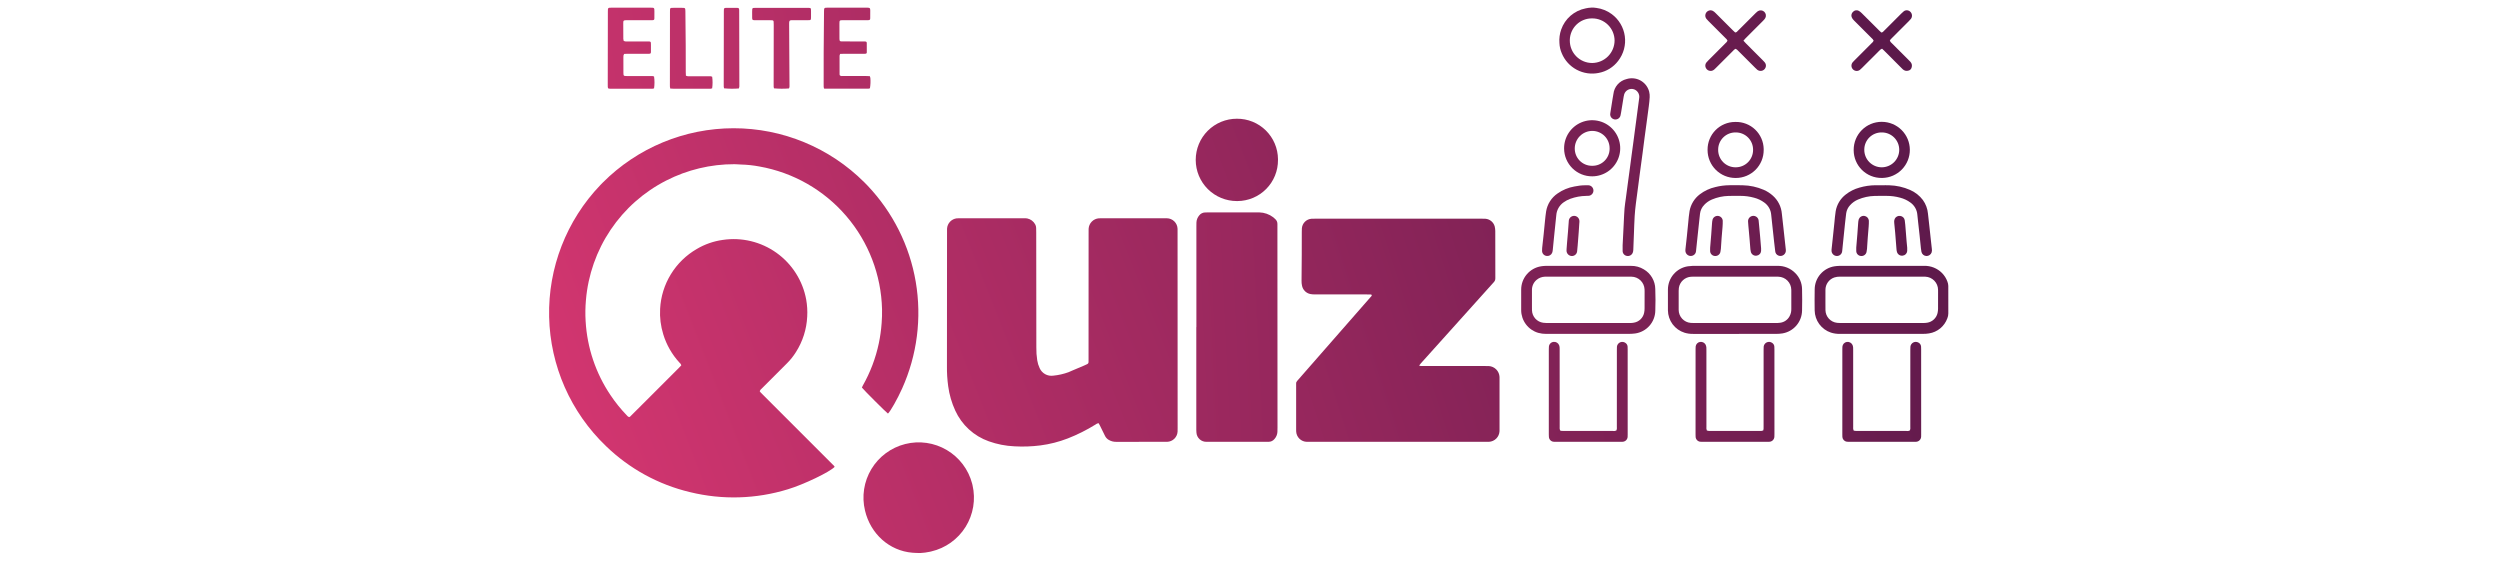 <svg width="330" height="74" viewBox="0 0 330 74" fill="none" xmlns="http://www.w3.org/2000/svg">
<g clip-path="url(#clip0_2859_4116)">
<path d="M121.483 73C121.132 72.997 120.676 72.983 120.438 72.959C117.39 72.707 114.911 70.472 114.183 67.402C113.73 65.534 114.032 63.563 115.024 61.917C116.017 60.271 117.619 59.084 119.482 58.613C121.345 58.142 123.319 58.425 124.974 59.402C126.629 60.379 127.832 61.97 128.32 63.828C128.339 63.901 128.357 63.974 128.373 64.046C128.81 65.929 128.48 67.908 127.458 69.549C126.435 71.189 124.802 72.355 122.919 72.792C122.85 72.808 122.78 72.823 122.71 72.838C122.306 72.925 121.896 72.98 121.483 73Z" fill="url(#paint0_linear_2859_4116)"/>
<path d="M210.709 1.043C211.447 1.137 212.148 1.418 212.746 1.86C213.214 2.205 213.607 2.64 213.904 3.14C214.201 3.639 214.395 4.193 214.474 4.769C214.554 5.344 214.517 5.93 214.367 6.491C214.216 7.052 213.955 7.578 213.599 8.036C212.969 8.871 212.048 9.438 211.02 9.627C210.035 9.826 209.012 9.678 208.125 9.206C207.238 8.735 206.542 7.97 206.157 7.043C205.967 6.609 205.861 6.144 205.843 5.671C205.798 5.072 205.877 4.47 206.075 3.902C206.322 3.193 206.75 2.562 207.318 2.071C207.886 1.58 208.573 1.247 209.31 1.105C209.548 1.05 209.79 1.016 210.034 1.006C210.26 0.994 210.486 1.006 210.709 1.043ZM210.164 2.429C209.395 2.416 208.653 2.709 208.1 3.243C207.547 3.778 207.229 4.51 207.215 5.278C207.215 5.306 207.215 5.332 207.215 5.36C207.214 5.747 207.29 6.13 207.437 6.488C207.584 6.847 207.801 7.172 208.074 7.447C208.347 7.721 208.671 7.939 209.029 8.088C209.386 8.237 209.769 8.314 210.157 8.315H210.193C210.973 8.302 211.716 7.984 212.264 7.43C212.812 6.875 213.121 6.128 213.125 5.348C213.122 4.962 213.043 4.58 212.893 4.224C212.743 3.869 212.524 3.546 212.25 3.275C211.975 3.004 211.649 2.79 211.291 2.644C210.934 2.499 210.551 2.425 210.165 2.428L210.164 2.429Z" fill="url(#paint1_linear_2859_4116)"/>
<path d="M117.211 54.594C116.951 54.412 113.979 51.444 113.769 51.154C113.808 51.072 113.845 50.979 113.894 50.892C114.883 49.147 115.596 47.26 116.008 45.297C116.19 44.424 116.313 43.539 116.377 42.649C116.425 42.039 116.443 41.426 116.429 40.814C116.32 36.29 114.649 31.942 111.7 28.509C108.751 25.075 104.705 22.768 100.249 21.978C99.447 21.825 98.634 21.738 97.817 21.718C97.525 21.713 97.232 21.671 96.94 21.674C93.815 21.668 90.733 22.406 87.95 23.827C84.985 25.336 82.454 27.578 80.598 30.339C78.742 33.101 77.622 36.29 77.344 39.606C77.26 40.534 77.246 41.466 77.303 42.396C77.5 45.892 78.637 49.27 80.596 52.173C81.228 53.117 81.942 54.003 82.732 54.82C82.808 54.929 82.915 55.013 83.04 55.06C83.173 55.027 83.257 54.908 83.354 54.812C83.997 54.174 84.638 53.534 85.279 52.894C86.731 51.442 88.184 49.99 89.636 48.537C89.742 48.431 89.843 48.317 89.934 48.221C89.89 48.076 89.802 47.948 89.681 47.856C88.702 46.791 87.975 45.519 87.552 44.135C87.214 43.048 87.072 41.91 87.135 40.774C87.219 39.154 87.707 37.581 88.555 36.199C89.402 34.816 90.582 33.668 91.988 32.858C93.035 32.241 94.194 31.837 95.397 31.669C97.898 31.294 100.447 31.907 102.504 33.377C104.561 34.848 105.965 37.061 106.419 39.548C106.55 40.29 106.595 41.044 106.552 41.795C106.473 43.459 105.959 45.074 105.061 46.478C104.73 47.009 104.339 47.5 103.897 47.942C102.782 49.047 101.673 50.156 100.568 51.271C100.441 51.364 100.341 51.49 100.28 51.635C100.312 51.687 100.348 51.736 100.386 51.782C100.472 51.876 100.564 51.965 100.654 52.055C103.73 55.131 106.806 58.207 109.882 61.283C109.999 61.377 110.099 61.491 110.178 61.62C109.546 62.3 106.093 63.955 103.998 64.586C99.804 65.876 95.339 66.006 91.078 64.961C86.908 63.969 83.082 61.874 80 58.894C75.33 54.425 72.626 48.284 72.484 41.822C72.341 35.359 74.772 29.105 79.24 24.434C79.353 24.317 79.467 24.2 79.583 24.084C81.847 21.817 84.537 20.018 87.497 18.79C90.457 17.562 93.629 16.93 96.834 16.928C100.039 16.926 103.212 17.556 106.173 18.781C109.134 20.006 111.825 21.802 114.092 24.067C114.242 24.215 114.389 24.366 114.534 24.519C117.861 28.026 120.071 32.444 120.88 37.21C121.69 41.976 121.063 46.876 119.08 51.285C118.465 52.659 117.545 54.283 117.211 54.594Z" fill="url(#paint2_linear_2859_4116)"/>
<path d="M145.009 55.855C144.857 55.881 144.716 55.947 144.598 56.045C143.437 56.765 142.214 57.378 140.942 57.875C139.776 58.327 138.56 58.636 137.32 58.796C136.193 58.939 135.055 58.979 133.921 58.916C132.76 58.866 131.612 58.642 130.518 58.25C129.546 57.906 128.654 57.371 127.894 56.675C127.134 55.978 126.522 55.136 126.094 54.199C125.625 53.177 125.311 52.092 125.161 50.978C125.039 50.094 124.984 49.201 124.997 48.309C125.002 42.44 125.005 36.572 125.008 30.705C125.008 30.526 125.013 30.348 125.01 30.169C125.033 29.83 125.174 29.509 125.409 29.262C125.644 29.016 125.957 28.859 126.295 28.82C126.409 28.809 126.525 28.811 126.64 28.811H135.136C135.289 28.803 135.443 28.81 135.594 28.834C135.814 28.879 136.021 28.971 136.201 29.104C136.382 29.238 136.531 29.409 136.639 29.605C136.722 29.75 136.768 29.913 136.771 30.079C136.776 30.284 136.782 30.488 136.782 30.692C136.786 35.743 136.792 40.794 136.797 45.846C136.786 46.42 136.825 46.994 136.915 47.561C136.97 47.914 137.076 48.258 137.228 48.582C137.377 48.925 137.635 49.209 137.962 49.391C138.289 49.572 138.666 49.641 139.036 49.586C139.722 49.52 140.397 49.367 141.045 49.13C141.2 49.075 141.347 48.998 141.5 48.931C142.028 48.708 142.557 48.486 143.085 48.261C143.226 48.201 143.362 48.132 143.501 48.069C143.561 48.044 143.611 48.001 143.644 47.946C143.677 47.891 143.692 47.827 143.686 47.763C143.684 47.61 143.688 47.457 143.688 47.304L143.695 30.773C143.695 30.581 143.691 30.39 143.698 30.199C143.717 29.846 143.863 29.511 144.109 29.258C144.356 29.004 144.685 28.848 145.038 28.818C145.165 28.81 145.293 28.812 145.42 28.812H153.764C153.854 28.812 153.943 28.817 154.032 28.812C154.399 28.818 154.749 28.965 155.011 29.223C155.272 29.48 155.425 29.828 155.437 30.195C155.437 30.348 155.439 30.501 155.439 30.654C155.441 39.264 155.444 47.875 155.447 56.485C155.447 56.651 155.451 56.816 155.441 56.982C155.419 57.336 155.266 57.668 155.012 57.915C154.759 58.163 154.422 58.307 154.068 58.32H153.877C151.695 58.32 149.513 58.316 147.332 58.324C146.986 58.33 146.646 58.239 146.349 58.062C146.127 57.932 145.951 57.738 145.845 57.504C145.629 57.042 145.397 56.588 145.17 56.132C145.125 56.044 145.07 55.959 145.009 55.855Z" fill="url(#paint3_linear_2859_4116)"/>
<path d="M187.322 48.251C187.388 48.277 187.456 48.297 187.526 48.31C187.653 48.317 187.781 48.316 187.908 48.316H196.06C196.213 48.316 196.366 48.321 196.519 48.319C196.891 48.341 197.242 48.499 197.504 48.765C197.766 49.03 197.92 49.383 197.937 49.755C197.935 49.857 197.938 49.959 197.938 50.061V56.606C197.938 56.708 197.935 56.81 197.936 56.912C197.921 57.279 197.769 57.626 197.511 57.886C197.252 58.147 196.906 58.301 196.539 58.319C196.412 58.321 196.284 58.321 196.157 58.321H172.812C172.71 58.321 172.608 58.318 172.506 58.321C172.139 58.316 171.788 58.169 171.525 57.913C171.262 57.656 171.108 57.309 171.094 56.941C171.091 56.839 171.091 56.737 171.09 56.635V50.857C171.09 50.781 171.094 50.704 171.09 50.627C171.088 50.564 171.098 50.5 171.121 50.441C171.145 50.382 171.18 50.328 171.225 50.282C171.396 50.093 171.561 49.899 171.729 49.706L177.022 43.66C178.299 42.203 179.577 40.744 180.854 39.285C180.942 39.183 181.061 39.096 181.077 38.962C181.034 38.868 180.964 38.872 180.904 38.87C180.777 38.864 180.649 38.865 180.521 38.865C178.199 38.865 175.877 38.864 173.556 38.862C173.352 38.868 173.149 38.85 172.949 38.809C172.679 38.752 172.431 38.616 172.238 38.418C172.045 38.22 171.915 37.969 171.864 37.698C171.818 37.486 171.798 37.269 171.804 37.053C171.808 35.918 171.825 34.783 171.831 33.648C171.837 32.64 171.834 31.633 171.836 30.625C171.836 30.459 171.843 30.294 171.848 30.128C171.876 29.802 172.02 29.496 172.254 29.266C172.487 29.036 172.795 28.898 173.122 28.875C173.262 28.873 173.403 28.868 173.543 28.868H195.664C195.804 28.868 195.945 28.875 196.085 28.877C196.366 28.901 196.633 29.01 196.85 29.19C197.067 29.37 197.224 29.612 197.3 29.884C197.347 30.082 197.373 30.285 197.376 30.489C197.383 32.568 197.379 34.647 197.385 36.726C197.388 36.821 197.372 36.915 197.339 37.003C197.305 37.092 197.254 37.172 197.188 37.241C196.094 38.452 195.002 39.666 193.914 40.885C192.201 42.792 190.487 44.699 188.773 46.606C188.381 47.042 187.987 47.477 187.595 47.914C187.513 48.004 187.439 48.105 187.322 48.251Z" fill="url(#paint4_linear_2859_4116)"/>
<path d="M157.923 43.182V29.904C157.923 29.726 157.923 29.547 157.929 29.369C157.943 29.021 158.076 28.689 158.304 28.427C158.395 28.31 158.51 28.215 158.642 28.149C158.774 28.083 158.919 28.048 159.066 28.045C159.155 28.042 159.245 28.04 159.334 28.04C161.63 28.04 163.927 28.045 166.225 28.036C166.892 28.052 167.537 28.278 168.069 28.681C168.17 28.759 168.265 28.845 168.352 28.938C168.441 29.02 168.511 29.122 168.557 29.234C168.603 29.346 168.624 29.467 168.619 29.589C168.61 29.92 168.619 30.251 168.619 30.583C168.623 39.193 168.626 47.803 168.63 56.413C168.63 56.617 168.63 56.821 168.619 57.025C168.598 57.372 168.457 57.701 168.222 57.957C168.129 58.071 168.011 58.163 167.878 58.226C167.744 58.288 167.598 58.32 167.451 58.319H159.297C158.953 58.338 158.615 58.219 158.359 57.989C158.102 57.76 157.947 57.437 157.928 57.093V57.072C157.908 56.87 157.911 56.665 157.911 56.461V43.179L157.923 43.182Z" fill="url(#paint5_linear_2859_4116)"/>
<path d="M168.693 21.123C168.698 21.829 168.564 22.529 168.298 23.184C168.033 23.838 167.641 24.434 167.145 24.937C166.649 25.44 166.059 25.841 165.408 26.116C164.757 26.39 164.059 26.535 163.353 26.54H163.273C161.834 26.543 160.453 25.974 159.433 24.959C158.414 23.944 157.839 22.565 157.836 21.126V21.09C157.837 20.378 157.978 19.673 158.251 19.015C158.524 18.358 158.924 17.76 159.428 17.257C159.932 16.754 160.531 16.355 161.189 16.083C161.847 15.811 162.553 15.672 163.265 15.672H163.269C163.975 15.666 164.676 15.8 165.331 16.064C165.986 16.329 166.582 16.72 167.086 17.216C167.59 17.711 167.991 18.301 168.267 18.951C168.543 19.601 168.688 20.3 168.694 21.006C168.694 21.044 168.694 21.083 168.693 21.123Z" fill="url(#paint6_linear_2859_4116)"/>
<path d="M229.001 44.075H223.493C223.11 44.082 222.729 44.03 222.362 43.92C221.73 43.723 221.177 43.33 220.782 42.799C220.388 42.267 220.172 41.624 220.166 40.962C220.158 40.044 220.158 39.127 220.166 38.209C220.17 37.468 220.437 36.753 220.921 36.193C221.405 35.632 222.073 35.262 222.805 35.15C223.006 35.12 223.209 35.102 223.412 35.097C227.148 35.094 230.884 35.093 234.62 35.095C235.055 35.082 235.488 35.16 235.891 35.322C236.295 35.484 236.661 35.728 236.966 36.038C237.537 36.6 237.863 37.366 237.871 38.167C237.891 39.11 237.898 40.056 237.871 40.997C237.86 41.725 237.593 42.426 237.117 42.977C236.641 43.529 235.987 43.895 235.268 44.012C235.004 44.052 234.737 44.072 234.47 44.072C232.648 44.077 230.824 44.075 229.001 44.075ZM229.025 42.64H234.382C234.586 42.641 234.79 42.629 234.992 42.602C235.246 42.568 235.488 42.475 235.7 42.331C235.912 42.186 236.086 41.994 236.21 41.769C236.381 41.468 236.465 41.125 236.453 40.779V38.407C236.453 38.356 236.453 38.305 236.451 38.254C236.446 37.802 236.266 37.369 235.949 37.047C235.631 36.724 235.201 36.537 234.749 36.525C234.66 36.519 234.571 36.521 234.481 36.521H223.539C223.437 36.521 223.334 36.521 223.233 36.528C222.834 36.55 222.455 36.708 222.159 36.977C221.863 37.245 221.669 37.607 221.61 38.002C221.591 38.128 221.582 38.256 221.585 38.383C221.583 39.186 221.583 39.99 221.585 40.793V40.908C221.587 41.34 221.751 41.756 222.045 42.073C222.338 42.391 222.74 42.586 223.171 42.622C223.336 42.637 223.502 42.64 223.668 42.64C225.454 42.64 227.24 42.64 229.026 42.64L229.025 42.64Z" fill="url(#paint7_linear_2859_4116)"/>
<path d="M209.652 44.074H204.105C203.748 44.078 203.392 44.031 203.048 43.936C202.4 43.746 201.831 43.353 201.425 42.814C201.02 42.275 200.798 41.62 200.795 40.945C200.8 40.039 200.8 39.134 200.795 38.228C200.795 37.489 201.058 36.773 201.538 36.209C202.017 35.646 202.682 35.271 203.412 35.152C203.613 35.119 203.816 35.1 204.02 35.096C207.781 35.092 211.543 35.092 215.304 35.096C215.894 35.086 216.475 35.245 216.979 35.552C217.435 35.817 217.814 36.195 218.08 36.649C218.346 37.104 218.49 37.619 218.497 38.146C218.536 39.1 218.535 40.059 218.5 41.014C218.487 41.748 218.213 42.455 217.726 43.005C217.239 43.556 216.571 43.915 215.844 44.018C215.591 44.05 215.337 44.068 215.082 44.07C213.272 44.075 211.462 44.076 209.652 44.074ZM209.659 36.518H204.302C204.175 36.518 204.047 36.514 203.92 36.523C203.521 36.537 203.138 36.683 202.833 36.94C202.636 37.104 202.479 37.31 202.373 37.544C202.266 37.777 202.214 38.031 202.218 38.287C202.216 38.988 202.218 39.69 202.218 40.391C202.218 40.583 202.213 40.774 202.222 40.965C202.235 41.37 202.392 41.758 202.664 42.059C202.937 42.359 203.307 42.553 203.71 42.605C203.861 42.627 204.014 42.638 204.167 42.639C207.827 42.64 211.488 42.64 215.148 42.639C215.327 42.641 215.505 42.625 215.68 42.591C216.01 42.535 216.315 42.381 216.555 42.148C216.795 41.915 216.959 41.615 217.025 41.287C217.068 41.088 217.088 40.884 217.084 40.68C217.091 39.952 217.088 39.227 217.088 38.499C217.088 38.397 217.089 38.295 217.081 38.194C217.061 37.748 216.872 37.327 216.551 37.016C216.231 36.706 215.804 36.529 215.358 36.523C215.231 36.516 215.103 36.519 214.976 36.519L209.659 36.518Z" fill="url(#paint8_linear_2859_4116)"/>
<path d="M248.359 44.073H242.848C242.452 44.08 242.057 44.022 241.68 43.902C241.064 43.697 240.527 43.306 240.143 42.782C239.759 42.258 239.547 41.629 239.536 40.98C239.526 40.049 239.519 39.117 239.539 38.186C239.545 37.451 239.812 36.742 240.293 36.186C240.774 35.63 241.436 35.263 242.163 35.151C242.377 35.119 242.592 35.1 242.809 35.095C246.534 35.092 250.259 35.091 253.984 35.093C254.419 35.081 254.852 35.158 255.256 35.319C255.66 35.48 256.027 35.722 256.335 36.03C256.661 36.356 256.91 36.752 257.063 37.187C257.133 37.365 257.171 37.554 257.175 37.746C257.173 38.957 257.174 40.168 257.177 41.38C257.176 41.597 257.133 41.812 257.05 42.013C256.864 42.533 256.541 42.993 256.116 43.344C255.69 43.696 255.177 43.926 254.631 44.01C254.38 44.052 254.125 44.072 253.87 44.069C252.033 44.075 250.196 44.076 248.359 44.073ZM248.394 36.518H242.884C242.629 36.511 242.374 36.547 242.131 36.625C241.79 36.74 241.493 36.959 241.283 37.252C241.072 37.544 240.959 37.895 240.959 38.255C240.947 38.765 240.956 39.275 240.956 39.786C240.956 40.168 240.947 40.551 240.961 40.933C240.967 41.352 241.127 41.755 241.41 42.064C241.692 42.374 242.079 42.569 242.495 42.614C242.635 42.631 242.775 42.639 242.915 42.638C246.563 42.639 250.21 42.639 253.858 42.638C254.036 42.638 254.214 42.624 254.391 42.597C254.72 42.545 255.027 42.395 255.271 42.167C255.515 41.939 255.685 41.644 255.759 41.318C255.8 41.131 255.821 40.941 255.822 40.75C255.829 40.036 255.826 39.322 255.826 38.608C255.826 38.493 255.829 38.378 255.824 38.263C255.822 37.811 255.645 37.377 255.33 37.053C255.015 36.728 254.587 36.538 254.135 36.523C254.007 36.515 253.879 36.519 253.752 36.518L248.394 36.518Z" fill="url(#paint9_linear_2859_4116)"/>
<path d="M244.666 56.814C244.719 56.84 244.775 56.86 244.832 56.873C244.934 56.883 245.036 56.888 245.137 56.885H251.64C251.804 56.918 251.975 56.888 252.119 56.803C252.167 56.644 252.181 56.477 252.16 56.312C252.163 52.933 252.164 49.554 252.163 46.175C252.157 46.035 252.161 45.894 252.175 45.755C252.188 45.64 252.23 45.531 252.295 45.436C252.36 45.341 252.448 45.263 252.55 45.209C252.652 45.156 252.766 45.127 252.881 45.127C252.996 45.127 253.11 45.155 253.212 45.209C253.317 45.257 253.407 45.334 253.472 45.429C253.537 45.525 253.575 45.636 253.582 45.752C253.591 45.865 253.591 45.981 253.591 46.095C253.593 49.844 253.593 53.593 253.594 57.342C253.594 57.444 253.589 57.546 253.589 57.648C253.582 57.822 253.51 57.987 253.387 58.11C253.265 58.233 253.1 58.306 252.926 58.314C252.837 58.321 252.748 58.319 252.659 58.319H244.088C243.986 58.323 243.884 58.32 243.783 58.308C243.63 58.287 243.489 58.215 243.382 58.103C243.276 57.992 243.21 57.847 243.195 57.694C243.191 57.579 243.187 57.465 243.187 57.35C243.187 53.601 243.187 49.852 243.189 46.103C243.189 45.989 243.187 45.871 243.197 45.76C243.21 45.606 243.274 45.461 243.379 45.347C243.484 45.234 243.624 45.16 243.777 45.135C243.929 45.111 244.085 45.137 244.221 45.209C244.357 45.281 244.466 45.396 244.532 45.535C244.575 45.641 244.602 45.753 244.612 45.867C244.621 45.994 244.623 46.122 244.618 46.249C244.618 49.603 244.618 52.956 244.62 56.31C244.6 56.479 244.616 56.651 244.666 56.814Z" fill="url(#paint10_linear_2859_4116)"/>
<path d="M225.3 56.82C225.367 56.845 225.436 56.864 225.507 56.877C225.608 56.885 225.71 56.888 225.812 56.884H232.239C232.411 56.906 232.586 56.883 232.747 56.82C232.766 56.752 232.781 56.682 232.79 56.612C232.798 56.485 232.794 56.357 232.794 56.229C232.794 52.876 232.795 49.522 232.796 46.168C232.789 46.028 232.793 45.887 232.807 45.748C232.822 45.627 232.868 45.512 232.94 45.414C233.012 45.316 233.108 45.239 233.219 45.189C233.33 45.139 233.452 45.118 233.574 45.129C233.695 45.14 233.811 45.182 233.911 45.251C233.999 45.304 234.072 45.378 234.125 45.467C234.178 45.555 234.209 45.654 234.214 45.757C234.223 45.897 234.224 46.037 234.224 46.178C234.224 49.875 234.225 53.573 234.227 57.271C234.227 57.399 234.229 57.527 234.218 57.654C234.21 57.828 234.137 57.992 234.013 58.114C233.889 58.237 233.723 58.308 233.549 58.313C233.46 58.321 233.371 58.317 233.281 58.317H224.749C224.647 58.317 224.545 58.321 224.443 58.311C224.283 58.295 224.134 58.224 224.021 58.11C223.908 57.995 223.838 57.846 223.823 57.685C223.817 57.571 223.813 57.456 223.813 57.341C223.813 53.592 223.814 49.843 223.816 46.095C223.814 45.98 223.817 45.865 223.826 45.75C223.84 45.597 223.905 45.452 224.011 45.34C224.117 45.228 224.258 45.154 224.411 45.132C224.557 45.11 224.706 45.135 224.838 45.202C224.969 45.269 225.077 45.375 225.146 45.506C225.196 45.621 225.228 45.744 225.24 45.87C225.25 45.997 225.252 46.125 225.246 46.252C225.246 49.606 225.246 52.959 225.248 56.313C225.225 56.483 225.243 56.657 225.3 56.82Z" fill="url(#paint11_linear_2859_4116)"/>
<path d="M205.926 56.815C205.979 56.84 206.034 56.86 206.091 56.873C206.193 56.883 206.295 56.887 206.397 56.885H212.901C213.066 56.917 213.236 56.888 213.381 56.803C213.431 56.644 213.445 56.477 213.424 56.313C213.426 52.934 213.427 49.555 213.427 46.175C213.421 46.035 213.424 45.895 213.436 45.755C213.45 45.631 213.497 45.513 213.572 45.413C213.647 45.313 213.747 45.234 213.861 45.185C213.976 45.136 214.102 45.118 214.226 45.133C214.35 45.148 214.468 45.195 214.567 45.27C214.647 45.324 214.713 45.395 214.761 45.479C214.809 45.562 214.837 45.655 214.843 45.751C214.852 45.878 214.852 46.006 214.852 46.134C214.852 49.857 214.853 53.581 214.854 57.304C214.854 57.418 214.857 57.534 214.848 57.648C214.842 57.822 214.77 57.987 214.647 58.111C214.524 58.234 214.36 58.306 214.186 58.314C214.097 58.322 214.008 58.319 213.918 58.319H205.348C205.258 58.321 205.169 58.319 205.08 58.312C204.92 58.299 204.769 58.229 204.655 58.116C204.541 58.003 204.471 57.853 204.456 57.692C204.444 57.578 204.44 57.464 204.442 57.349C204.442 53.6 204.443 49.851 204.444 46.102C204.444 45.987 204.451 45.873 204.456 45.758C204.468 45.597 204.536 45.446 204.649 45.33C204.762 45.215 204.913 45.144 205.073 45.129C205.227 45.111 205.382 45.145 205.514 45.225C205.646 45.305 205.749 45.426 205.805 45.57C205.843 45.678 205.865 45.79 205.871 45.904C205.883 46.031 205.875 46.159 205.875 46.286C205.875 49.628 205.876 52.968 205.878 56.309C205.858 56.479 205.874 56.652 205.926 56.815Z" fill="url(#paint12_linear_2859_4116)"/>
<path d="M108.774 11.698C108.753 11.626 108.737 11.553 108.726 11.478C108.719 11.363 108.722 11.249 108.722 11.134C108.722 9.731 108.718 8.328 108.725 6.926C108.735 5.104 108.755 3.28 108.771 1.457C108.775 1.05 108.807 1.015 109.204 1.014C110.952 1.012 112.699 1.012 114.446 1.014H114.523C114.828 1.028 114.868 1.064 114.873 1.379C114.878 1.723 114.877 2.067 114.869 2.412C114.865 2.605 114.809 2.652 114.611 2.662C114.509 2.667 114.407 2.665 114.305 2.665H111.282C110.818 2.665 110.805 2.679 110.804 3.132C110.804 3.757 110.805 4.382 110.807 5.007C110.807 5.057 110.807 5.109 110.81 5.159C110.823 5.421 110.86 5.466 111.135 5.468C112.04 5.473 112.946 5.47 113.851 5.471C113.966 5.471 114.081 5.469 114.195 5.476C114.351 5.486 114.411 5.534 114.414 5.683C114.422 6.091 114.423 6.499 114.417 6.907C114.417 7.035 114.354 7.085 114.222 7.096C114.121 7.104 114.018 7.102 113.916 7.102H111.353C111.201 7.102 111.05 7.111 110.889 7.116C110.856 7.19 110.833 7.268 110.821 7.348C110.818 8.176 110.821 9.004 110.824 9.833C110.828 9.868 110.838 9.903 110.851 9.936C110.894 9.976 110.945 10.006 111.001 10.023C111.057 10.04 111.116 10.043 111.174 10.034C111.455 10.037 111.735 10.036 112.016 10.036H114.35C114.501 10.036 114.653 10.047 114.813 10.053C114.846 10.126 114.871 10.202 114.887 10.28C114.927 10.74 114.909 11.203 114.831 11.657C114.704 11.709 114.566 11.726 114.43 11.705C113.703 11.708 112.976 11.705 112.249 11.705H109.226C109.087 11.71 108.948 11.703 108.774 11.698Z" fill="url(#paint13_linear_2859_4116)"/>
<path d="M82.386 7.118C82.305 7.24 82.27 7.386 82.287 7.532C82.287 8.221 82.288 8.909 82.29 9.597C82.293 10.009 82.318 10.036 82.722 10.037C83.783 10.041 84.84 10.037 85.898 10.04C86.046 10.019 86.197 10.037 86.336 10.093C86.412 10.615 86.412 11.145 86.336 11.667C86.207 11.713 86.069 11.727 85.934 11.709C84.964 11.711 83.995 11.711 83.026 11.709H80.692C80.546 11.727 80.399 11.709 80.261 11.657C80.245 11.587 80.233 11.516 80.226 11.444C80.219 11.317 80.222 11.189 80.223 11.062C80.228 7.887 80.233 4.712 80.238 1.537C80.238 1.014 80.238 1.013 80.773 1.013H85.861C86.38 1.013 86.381 1.015 86.381 1.551C86.381 1.844 86.384 2.137 86.377 2.43C86.373 2.606 86.321 2.651 86.142 2.662C86.041 2.668 85.939 2.665 85.836 2.666H82.661C82.319 2.674 82.272 2.709 82.27 3.034C82.265 3.735 82.27 4.436 82.278 5.138C82.287 5.23 82.306 5.321 82.333 5.409C82.486 5.47 82.652 5.491 82.815 5.471C83.695 5.473 84.575 5.471 85.455 5.471C85.922 5.471 85.923 5.471 85.925 5.931C85.925 6.237 85.93 6.544 85.925 6.849C85.922 7.048 85.874 7.089 85.672 7.099C85.583 7.103 85.493 7.1 85.404 7.1H82.802C82.663 7.104 82.524 7.113 82.386 7.118Z" fill="url(#paint14_linear_2859_4116)"/>
<path d="M214.187 32.381C214.232 31.483 214.278 30.553 214.325 29.625C214.33 29.523 214.334 29.421 214.339 29.319C214.372 28.721 214.389 28.122 214.438 27.525C214.477 27.069 214.554 26.615 214.614 26.161C214.706 25.466 214.799 24.772 214.891 24.077C214.978 23.434 215.067 22.79 215.153 22.146L215.352 20.631C215.438 19.987 215.527 19.343 215.613 18.7L215.812 17.184C215.872 16.729 215.934 16.275 215.994 15.821L216.193 14.305C216.255 13.838 216.321 13.372 216.38 12.904C216.41 12.668 216.358 12.43 216.233 12.227C216.109 12.024 215.919 11.87 215.695 11.79C215.439 11.704 215.159 11.722 214.916 11.842C214.673 11.961 214.488 12.172 214.4 12.428C214.367 12.538 214.341 12.65 214.323 12.764C214.211 13.442 214.103 14.122 213.992 14.801C213.971 14.926 213.949 15.052 213.921 15.176C213.896 15.357 213.8 15.521 213.654 15.632C213.508 15.742 213.324 15.79 213.142 15.765C213.12 15.762 213.099 15.758 213.078 15.754C212.991 15.734 212.908 15.698 212.835 15.647C212.762 15.596 212.699 15.531 212.651 15.456C212.603 15.381 212.57 15.297 212.555 15.209C212.539 15.121 212.541 15.031 212.56 14.944V14.941C212.652 14.324 212.753 13.708 212.852 13.092C212.888 12.865 212.93 12.64 212.968 12.413C213.018 11.945 213.211 11.504 213.522 11.15C213.832 10.797 214.245 10.548 214.703 10.438C214.999 10.345 215.31 10.313 215.619 10.341C215.928 10.369 216.228 10.458 216.503 10.602C216.777 10.747 217.021 10.944 217.219 11.182C217.418 11.421 217.567 11.696 217.659 11.992C217.672 12.032 217.683 12.072 217.692 12.113C217.75 12.348 217.772 12.59 217.759 12.832C217.741 13.225 217.692 13.619 217.644 14.01C217.554 14.73 217.454 15.449 217.356 16.169C217.264 16.85 217.169 17.532 217.079 18.213C216.99 18.883 216.909 19.553 216.82 20.222C216.706 21.08 216.588 21.938 216.472 22.796C216.384 23.453 216.301 24.11 216.214 24.767C216.122 25.462 216.022 26.154 215.939 26.85C215.872 27.393 215.811 27.938 215.778 28.485C215.73 29.273 215.708 30.064 215.678 30.853C215.65 31.566 215.626 32.28 215.595 32.993C215.59 33.107 215.569 33.22 215.532 33.329C215.48 33.481 215.376 33.61 215.239 33.694C215.101 33.778 214.938 33.81 214.779 33.786C214.619 33.769 214.47 33.694 214.361 33.575C214.252 33.456 214.19 33.301 214.187 33.139C214.175 32.898 214.187 32.654 214.187 32.381Z" fill="url(#paint15_linear_2859_4116)"/>
<path d="M248.388 24.455C248.719 24.455 249.051 24.442 249.382 24.457C250.328 24.482 251.26 24.69 252.127 25.071C252.798 25.36 253.383 25.82 253.822 26.404C254.204 26.935 254.436 27.558 254.493 28.21C254.555 28.818 254.629 29.425 254.696 30.032C254.756 30.576 254.813 31.121 254.872 31.666C254.915 32.059 254.956 32.451 255.003 32.844C255.035 33.007 255.023 33.176 254.97 33.333C254.917 33.471 254.823 33.59 254.701 33.672C254.578 33.755 254.433 33.797 254.285 33.794C254.131 33.788 253.983 33.731 253.864 33.632C253.745 33.533 253.663 33.397 253.631 33.246C253.599 33.096 253.576 32.944 253.562 32.792C253.5 32.209 253.446 31.625 253.384 31.043C253.32 30.446 253.251 29.852 253.185 29.257C253.152 28.954 253.115 28.649 253.089 28.345C253.064 28.026 252.97 27.716 252.811 27.437C252.653 27.159 252.435 26.919 252.174 26.734C251.771 26.439 251.316 26.223 250.833 26.099C250.242 25.935 249.632 25.854 249.019 25.856C248.496 25.861 247.973 25.847 247.45 25.863C246.696 25.882 245.952 26.044 245.258 26.34C244.856 26.509 244.498 26.765 244.207 27.089C243.935 27.381 243.758 27.748 243.699 28.142C243.642 28.545 243.599 28.951 243.557 29.357C243.482 30.052 243.412 30.75 243.341 31.448C243.284 32.005 243.225 32.563 243.172 33.121C243.167 33.236 243.134 33.349 243.076 33.448C243.018 33.548 242.936 33.631 242.837 33.692C242.736 33.752 242.62 33.787 242.502 33.791C242.384 33.796 242.266 33.772 242.16 33.72C242.054 33.668 241.962 33.59 241.893 33.494C241.824 33.398 241.78 33.286 241.765 33.169C241.757 33.093 241.757 33.016 241.765 32.94C241.823 32.382 241.885 31.825 241.944 31.268C242.01 30.647 242.073 30.026 242.139 29.405C242.193 28.898 242.224 28.387 242.309 27.886C242.457 27.007 242.933 26.217 243.639 25.674C244.172 25.256 244.784 24.947 245.438 24.767C246.136 24.562 246.86 24.455 247.587 24.451H248.391L248.388 24.455Z" fill="url(#paint16_linear_2859_4116)"/>
<path d="M235.732 33.004C235.744 33.127 235.723 33.251 235.673 33.364C235.623 33.477 235.544 33.575 235.444 33.648C235.345 33.721 235.228 33.768 235.106 33.783C234.983 33.798 234.858 33.781 234.744 33.733C234.631 33.688 234.532 33.612 234.459 33.514C234.386 33.416 234.342 33.3 234.331 33.178C234.274 32.747 234.227 32.316 234.179 31.886C234.106 31.228 234.035 30.569 233.965 29.91C233.909 29.391 233.844 28.872 233.799 28.353C233.775 28.034 233.681 27.724 233.524 27.445C233.367 27.166 233.151 26.925 232.891 26.739C232.489 26.442 232.035 26.225 231.551 26.101C230.961 25.936 230.351 25.854 229.738 25.856C229.215 25.86 228.692 25.846 228.169 25.862C227.415 25.881 226.671 26.041 225.976 26.335C225.587 26.498 225.236 26.743 224.949 27.053C224.646 27.368 224.454 27.773 224.402 28.207C224.35 28.663 224.302 29.119 224.253 29.575L224.054 31.437C223.994 32.007 223.936 32.578 223.875 33.148C223.867 33.27 223.827 33.387 223.758 33.488C223.689 33.589 223.595 33.669 223.484 33.721C223.38 33.77 223.265 33.794 223.15 33.789C223.035 33.785 222.923 33.752 222.823 33.694C222.723 33.636 222.639 33.555 222.578 33.458C222.517 33.36 222.48 33.249 222.471 33.134C222.466 33.071 222.467 33.007 222.474 32.943C222.536 32.373 222.603 31.804 222.663 31.234C222.729 30.613 222.783 29.991 222.848 29.37C222.901 28.863 222.931 28.352 223.023 27.852C223.182 26.976 223.664 26.191 224.373 25.652C224.983 25.186 225.687 24.857 226.437 24.689C227.03 24.538 227.64 24.458 228.252 24.451C228.852 24.448 229.452 24.436 230.051 24.456C230.997 24.476 231.93 24.678 232.8 25.051C233.246 25.243 233.658 25.507 234.019 25.832C234.704 26.44 235.129 27.29 235.204 28.203C235.263 28.811 235.34 29.418 235.407 30.025C235.466 30.557 235.523 31.089 235.581 31.621C235.626 32.039 235.672 32.457 235.719 32.874C235.725 32.928 235.73 32.979 235.732 33.004Z" fill="url(#paint17_linear_2859_4116)"/>
<path d="M104.149 11.674C103.489 11.728 102.825 11.724 102.166 11.662C102.147 11.594 102.133 11.525 102.124 11.456C102.117 11.329 102.12 11.2 102.121 11.073C102.125 8.473 102.129 5.872 102.133 3.272C102.133 3.132 102.13 2.991 102.118 2.852C102.117 2.806 102.098 2.763 102.066 2.731C102.033 2.699 101.99 2.681 101.944 2.68C101.83 2.669 101.716 2.666 101.601 2.666H99.841C99.752 2.666 99.663 2.668 99.574 2.666C99.335 2.655 99.292 2.615 99.285 2.364C99.278 2.096 99.281 1.828 99.282 1.561C99.281 1.446 99.286 1.331 99.296 1.217C99.297 1.172 99.316 1.128 99.349 1.097C99.381 1.065 99.425 1.047 99.471 1.047C99.56 1.039 99.649 1.036 99.738 1.038H106.623C107.045 1.038 107.05 1.045 107.054 1.464C107.055 1.732 107.056 1.999 107.054 2.267C107.05 2.654 107.04 2.665 106.636 2.665C106.012 2.667 105.387 2.665 104.762 2.665C104.66 2.665 104.558 2.662 104.456 2.668C104.249 2.681 104.194 2.735 104.173 2.948C104.166 3.024 104.164 3.101 104.166 3.177C104.173 4.439 104.18 5.701 104.187 6.964C104.196 8.404 104.205 9.844 104.214 11.284C104.233 11.418 104.211 11.554 104.149 11.674Z" fill="url(#paint18_linear_2859_4116)"/>
<path d="M90.541 9.996C90.7 10.065 90.874 10.089 91.045 10.069C91.899 10.071 92.754 10.069 93.607 10.071C93.744 10.047 93.885 10.066 94.009 10.128C94.078 10.636 94.077 11.152 94.005 11.66C93.879 11.713 93.74 11.729 93.605 11.709C92.572 11.711 91.54 11.711 90.507 11.709H88.862C88.737 11.709 88.612 11.697 88.475 11.69C88.455 11.61 88.44 11.53 88.429 11.449C88.422 11.36 88.426 11.27 88.426 11.181C88.43 7.956 88.433 4.732 88.437 1.507C88.437 1.037 88.439 1.036 88.897 1.034C89.267 1.033 89.637 1.033 90.006 1.034C90.095 1.033 90.185 1.036 90.273 1.044C90.319 1.044 90.362 1.061 90.395 1.092C90.429 1.122 90.45 1.164 90.454 1.209C90.465 1.297 90.471 1.386 90.471 1.474C90.487 2.965 90.504 4.456 90.514 5.947C90.522 7.145 90.518 8.343 90.521 9.541C90.523 9.695 90.535 9.844 90.541 9.996Z" fill="url(#paint19_linear_2859_4116)"/>
<path d="M230.132 5.374C230.268 5.52 230.368 5.634 230.475 5.74C231.213 6.481 231.953 7.221 232.693 7.96C232.786 8.046 232.873 8.14 232.952 8.241C233.012 8.315 233.057 8.401 233.081 8.494C233.105 8.587 233.109 8.684 233.093 8.779C233.072 8.899 233.019 9.012 232.942 9.106C232.864 9.2 232.763 9.273 232.649 9.316C232.534 9.359 232.411 9.372 232.29 9.354C232.169 9.335 232.056 9.285 231.96 9.21C231.871 9.137 231.787 9.058 231.709 8.974L229.462 6.73C229.366 6.607 229.242 6.507 229.102 6.438C228.964 6.502 228.843 6.598 228.751 6.719C228 7.466 227.251 8.214 226.504 8.963C226.426 9.047 226.343 9.126 226.255 9.199C226.161 9.278 226.048 9.33 225.928 9.351C225.808 9.373 225.684 9.363 225.569 9.322C225.454 9.281 225.351 9.211 225.271 9.119C225.191 9.027 225.137 8.915 225.113 8.795C225.093 8.695 225.096 8.591 225.122 8.492C225.149 8.393 225.197 8.301 225.264 8.224C225.345 8.125 225.432 8.032 225.526 7.945L227.743 5.725C227.866 5.63 227.964 5.508 228.031 5.368C227.967 5.228 227.869 5.107 227.747 5.014C227 4.263 226.252 3.514 225.503 2.767C225.409 2.681 225.323 2.587 225.245 2.486C225.174 2.395 225.127 2.288 225.107 2.174C225.088 2.06 225.097 1.944 225.134 1.834C225.171 1.725 225.235 1.627 225.319 1.548C225.403 1.469 225.506 1.413 225.618 1.383C225.752 1.34 225.897 1.347 226.027 1.402C226.19 1.478 226.335 1.586 226.453 1.72C227.211 2.478 227.968 3.235 228.726 3.992C228.834 4.099 228.948 4.199 229.043 4.288C229.236 4.281 229.315 4.152 229.411 4.056C229.892 3.581 230.369 3.101 230.847 2.624C231.153 2.317 231.459 2.009 231.768 1.705C231.847 1.622 231.934 1.547 232.028 1.481C232.155 1.396 232.307 1.356 232.46 1.367C232.612 1.378 232.757 1.44 232.871 1.542C232.985 1.644 233.062 1.781 233.089 1.932C233.117 2.082 233.094 2.238 233.024 2.373C232.954 2.495 232.866 2.605 232.764 2.701C232.172 3.299 231.577 3.895 230.98 4.488C230.781 4.687 230.583 4.883 230.386 5.084C230.307 5.164 230.237 5.253 230.132 5.374Z" fill="url(#paint20_linear_2859_4116)"/>
<path d="M248.429 6.424C248.27 6.49 248.132 6.595 248.026 6.729C247.275 7.476 246.526 8.224 245.78 8.972C245.694 9.066 245.599 9.153 245.498 9.23C245.36 9.331 245.19 9.378 245.02 9.361C244.85 9.345 244.692 9.267 244.576 9.141C244.46 9.016 244.394 8.852 244.391 8.681C244.388 8.51 244.448 8.344 244.56 8.215C244.632 8.126 244.711 8.042 244.796 7.965C245.544 7.216 246.292 6.467 247.039 5.719C247.161 5.627 247.258 5.505 247.322 5.366C247.254 5.226 247.155 5.104 247.033 5.008C246.268 4.241 245.502 3.474 244.734 2.709C244.59 2.583 244.48 2.422 244.414 2.242C244.375 2.12 244.372 1.989 244.408 1.865C244.443 1.742 244.515 1.632 244.613 1.549C244.705 1.45 244.828 1.384 244.961 1.362C245.095 1.339 245.232 1.362 245.352 1.426C245.495 1.507 245.626 1.609 245.741 1.727C246.503 2.48 247.257 3.24 248.016 3.996C248.123 4.103 248.237 4.202 248.333 4.291C248.526 4.282 248.605 4.152 248.701 4.056C249.46 3.301 250.217 2.545 250.973 1.786C251.069 1.683 251.173 1.589 251.284 1.503C251.362 1.437 251.456 1.392 251.556 1.37C251.656 1.348 251.76 1.351 251.859 1.379C252.041 1.429 252.195 1.55 252.289 1.714C252.382 1.879 252.406 2.073 252.356 2.255C252.333 2.339 252.295 2.417 252.244 2.487C252.166 2.588 252.079 2.681 251.985 2.768C251.238 3.517 250.49 4.265 249.742 5.013C249.619 5.107 249.521 5.229 249.457 5.37C249.523 5.509 249.621 5.63 249.743 5.725C250.481 6.465 251.22 7.205 251.96 7.944C252.032 8.017 252.104 8.089 252.174 8.163C252.267 8.261 252.33 8.383 252.358 8.515C252.386 8.647 252.378 8.784 252.334 8.911C252.309 9.012 252.257 9.103 252.184 9.175C252.11 9.248 252.018 9.298 251.917 9.32C251.788 9.362 251.651 9.368 251.52 9.338C251.388 9.308 251.267 9.242 251.17 9.149C251.097 9.077 251.024 9.006 250.952 8.934C250.224 8.203 249.494 7.473 248.763 6.742C248.658 6.632 248.543 6.532 248.429 6.424Z" fill="url(#paint21_linear_2859_4116)"/>
<path d="M210.179 23.276C209.201 23.284 208.26 22.904 207.563 22.218C206.866 21.532 206.469 20.598 206.461 19.62V19.568C206.462 18.837 206.679 18.121 207.086 17.513C207.493 16.905 208.071 16.431 208.747 16.151C209.423 15.87 210.167 15.797 210.885 15.939C211.602 16.081 212.262 16.433 212.78 16.95C213.298 17.466 213.652 18.125 213.796 18.842C213.94 19.56 213.869 20.304 213.59 20.981C213.312 21.657 212.84 22.237 212.232 22.645C211.625 23.054 210.911 23.273 210.179 23.276ZM207.868 19.599C207.866 19.896 207.922 20.191 208.033 20.467C208.144 20.743 208.309 20.995 208.518 21.207C208.726 21.419 208.975 21.588 209.248 21.704C209.522 21.821 209.816 21.882 210.114 21.885C210.127 21.885 210.141 21.885 210.154 21.885C210.451 21.892 210.746 21.841 211.023 21.734C211.3 21.627 211.553 21.467 211.768 21.262C211.983 21.057 212.156 20.812 212.276 20.541C212.396 20.27 212.462 19.977 212.469 19.68C212.469 19.65 212.469 19.62 212.469 19.589C212.472 19.289 212.416 18.991 212.304 18.712C212.192 18.434 212.026 18.18 211.816 17.966C211.606 17.752 211.356 17.581 211.08 17.463C210.803 17.345 210.507 17.283 210.206 17.28C210.192 17.28 210.178 17.28 210.164 17.28C209.553 17.286 208.969 17.533 208.539 17.967C208.109 18.401 207.868 18.988 207.868 19.599L207.868 19.599Z" fill="url(#paint22_linear_2859_4116)"/>
<path d="M229.087 16.097C229.565 16.086 230.04 16.169 230.485 16.342C230.931 16.515 231.338 16.774 231.683 17.104C232.028 17.434 232.305 17.829 232.498 18.266C232.691 18.703 232.795 19.174 232.806 19.651C232.806 19.701 232.806 19.751 232.806 19.8C232.808 20.283 232.715 20.762 232.532 21.209C232.349 21.656 232.08 22.062 231.74 22.405C231.4 22.748 230.996 23.02 230.55 23.207C230.105 23.394 229.627 23.491 229.144 23.493H229.1C228.122 23.496 227.182 23.11 226.488 22.421C225.794 21.731 225.403 20.794 225.399 19.816C225.399 19.795 225.399 19.774 225.399 19.754C225.397 19.276 225.488 18.803 225.669 18.361C225.849 17.918 226.115 17.516 226.451 17.177C226.787 16.837 227.186 16.567 227.627 16.382C228.067 16.197 228.539 16.1 229.017 16.098C229.039 16.096 229.063 16.097 229.087 16.097ZM229.116 22.084C229.722 22.085 230.305 21.845 230.734 21.416C231.164 20.987 231.405 20.405 231.406 19.799C231.406 19.782 231.406 19.765 231.406 19.751C231.406 19.452 231.347 19.157 231.232 18.881C231.118 18.606 230.95 18.356 230.739 18.145C230.528 17.934 230.278 17.767 230.002 17.653C229.726 17.539 229.431 17.481 229.132 17.481H229.087C228.485 17.477 227.905 17.711 227.475 18.134C227.046 18.556 226.802 19.132 226.797 19.734C226.797 19.748 226.797 19.762 226.797 19.776C226.791 20.383 227.028 20.967 227.453 21.4C227.879 21.833 228.459 22.079 229.066 22.084C229.082 22.084 229.099 22.084 229.116 22.084L229.116 22.084Z" fill="url(#paint23_linear_2859_4116)"/>
<path d="M248.372 23.489C247.891 23.492 247.414 23.4 246.968 23.218C246.522 23.036 246.116 22.768 245.774 22.43C245.431 22.091 245.159 21.688 244.972 21.244C244.786 20.8 244.688 20.324 244.686 19.842C244.686 19.821 244.686 19.8 244.686 19.779C244.684 19.295 244.779 18.815 244.963 18.367C245.147 17.919 245.418 17.512 245.76 17.169C246.102 16.825 246.508 16.553 246.955 16.366C247.402 16.18 247.881 16.084 248.366 16.082H248.424C249.397 16.09 250.328 16.48 251.016 17.168C251.703 17.856 252.093 18.787 252.099 19.76C252.106 20.733 251.73 21.669 251.052 22.367C250.374 23.065 249.449 23.468 248.476 23.489C248.442 23.49 248.407 23.49 248.372 23.489ZM248.383 22.085C248.996 22.084 249.583 21.842 250.017 21.41C250.451 20.978 250.697 20.392 250.7 19.78C250.702 19.171 250.461 18.587 250.032 18.157C249.603 17.725 249.02 17.483 248.412 17.481H248.378C247.777 17.475 247.197 17.708 246.768 18.129C246.338 18.549 246.093 19.124 246.086 19.725V19.767C246.084 20.07 246.142 20.369 246.256 20.649C246.37 20.93 246.538 21.184 246.751 21.4C246.963 21.615 247.216 21.786 247.495 21.903C247.773 22.021 248.072 22.082 248.375 22.084H248.385L248.383 22.085Z" fill="url(#paint24_linear_2859_4116)"/>
<path d="M97.532 11.676C96.882 11.73 96.228 11.725 95.578 11.66C95.559 11.592 95.545 11.523 95.536 11.454C95.528 11.352 95.532 11.25 95.532 11.148C95.537 7.939 95.542 4.729 95.548 1.519C95.548 1.038 95.55 1.037 96.037 1.036C96.457 1.036 96.877 1.033 97.298 1.04C97.518 1.043 97.558 1.091 97.571 1.316C97.575 1.379 97.573 1.443 97.573 1.507C97.581 4.729 97.588 7.952 97.594 11.175C97.615 11.344 97.594 11.516 97.532 11.676Z" fill="url(#paint25_linear_2859_4116)"/>
<path d="M209.288 24.455C209.416 24.455 209.544 24.448 209.671 24.455C209.843 24.463 210.006 24.535 210.128 24.657C210.251 24.779 210.324 24.941 210.333 25.114C210.343 25.286 210.288 25.456 210.18 25.59C210.072 25.725 209.918 25.814 209.748 25.842C209.622 25.858 209.494 25.864 209.367 25.858C208.652 25.868 207.944 25.999 207.273 26.244C206.961 26.358 206.667 26.515 206.398 26.708C206.119 26.902 205.888 27.156 205.721 27.451C205.553 27.746 205.454 28.074 205.43 28.413C205.336 29.35 205.236 30.286 205.14 31.223C205.08 31.82 205.026 32.416 204.964 33.01C204.954 33.136 204.926 33.26 204.88 33.379C204.819 33.52 204.712 33.637 204.575 33.71C204.439 33.783 204.283 33.808 204.131 33.781C203.971 33.758 203.825 33.679 203.719 33.557C203.613 33.436 203.554 33.281 203.553 33.12C203.548 32.992 203.552 32.865 203.565 32.738C203.629 32.13 203.7 31.523 203.764 30.916C203.827 30.308 203.881 29.699 203.945 29.092C203.986 28.699 204.025 28.306 204.086 27.917C204.162 27.437 204.336 26.978 204.598 26.568C204.859 26.158 205.201 25.806 205.604 25.534C206.265 25.072 207.018 24.759 207.812 24.618C208.297 24.512 208.792 24.457 209.288 24.455Z" fill="url(#paint26_linear_2859_4116)"/>
<path d="M245.025 32.685C245.076 32.077 245.127 31.494 245.172 30.91C245.211 30.416 245.239 29.92 245.279 29.425C245.287 29.26 245.314 29.097 245.359 28.938C245.415 28.793 245.518 28.67 245.652 28.591C245.785 28.511 245.942 28.479 246.097 28.5C246.251 28.522 246.394 28.595 246.501 28.707C246.609 28.82 246.675 28.965 246.689 29.12C246.695 29.388 246.686 29.655 246.663 29.922C246.627 30.43 246.577 30.936 246.539 31.445C246.504 31.915 246.48 32.386 246.445 32.855C246.434 32.995 246.413 33.134 246.38 33.27C246.344 33.427 246.253 33.565 246.123 33.661C245.994 33.757 245.835 33.803 245.674 33.792C245.506 33.788 245.345 33.721 245.225 33.603C245.105 33.486 245.034 33.327 245.026 33.159C245.02 32.993 245.025 32.827 245.025 32.685Z" fill="url(#paint27_linear_2859_4116)"/>
<path d="M208.477 29.346C208.449 29.777 208.423 30.211 208.391 30.643C208.347 31.227 208.302 31.811 208.254 32.396C208.234 32.649 208.213 32.904 208.182 33.157C208.169 33.331 208.09 33.494 207.962 33.612C207.834 33.731 207.666 33.796 207.492 33.796C207.311 33.794 207.137 33.724 207.006 33.6C206.874 33.476 206.794 33.307 206.781 33.127C206.776 33.051 206.778 32.974 206.786 32.898C206.807 32.606 206.828 32.314 206.852 32.022C206.893 31.539 206.938 31.057 206.976 30.575C207.009 30.156 207.04 29.736 207.07 29.316C207.075 29.253 207.074 29.188 207.082 29.125C207.101 28.946 207.187 28.781 207.323 28.664C207.46 28.547 207.636 28.486 207.815 28.495C207.995 28.504 208.164 28.581 208.289 28.711C208.413 28.841 208.483 29.014 208.483 29.193C208.479 29.244 208.483 29.295 208.483 29.346L208.477 29.346Z" fill="url(#paint28_linear_2859_4116)"/>
<path d="M225.737 32.719C225.786 32.128 225.837 31.557 225.88 30.986C225.92 30.479 225.949 29.97 225.989 29.462C225.998 29.297 226.022 29.134 226.062 28.974C226.111 28.822 226.21 28.693 226.344 28.607C226.477 28.52 226.636 28.483 226.794 28.501C226.951 28.519 227.098 28.591 227.209 28.704C227.32 28.818 227.387 28.967 227.401 29.125C227.407 29.405 227.398 29.685 227.375 29.964C227.341 30.447 227.29 30.928 227.253 31.41C227.216 31.892 227.192 32.376 227.156 32.858C227.146 32.998 227.123 33.136 227.09 33.272C227.053 33.429 226.961 33.567 226.831 33.662C226.702 33.757 226.542 33.803 226.382 33.792C226.214 33.788 226.054 33.72 225.934 33.602C225.814 33.484 225.743 33.325 225.736 33.157C225.734 33.005 225.737 32.852 225.737 32.719Z" fill="url(#paint29_linear_2859_4116)"/>
<path d="M251.752 32.703C251.752 32.887 251.762 33.015 251.751 33.141C251.737 33.294 251.671 33.437 251.564 33.547C251.457 33.657 251.315 33.727 251.163 33.745C251.004 33.77 250.842 33.738 250.704 33.656C250.567 33.573 250.463 33.444 250.41 33.293C250.372 33.172 250.348 33.046 250.338 32.919C250.277 32.185 250.224 31.45 250.163 30.716C250.127 30.285 250.081 29.854 250.039 29.426C250.009 29.25 250.029 29.069 250.096 28.903C250.158 28.762 250.266 28.646 250.402 28.574C250.538 28.502 250.694 28.478 250.845 28.505C250.991 28.524 251.127 28.591 251.232 28.694C251.337 28.798 251.405 28.933 251.426 29.078C251.457 29.279 251.48 29.482 251.496 29.684C251.557 30.419 251.612 31.154 251.673 31.888C251.696 32.179 251.729 32.468 251.752 32.703Z" fill="url(#paint30_linear_2859_4116)"/>
<path d="M232.465 32.778C232.465 32.878 232.474 33.006 232.464 33.132C232.452 33.286 232.388 33.431 232.282 33.542C232.177 33.654 232.036 33.726 231.883 33.746C231.718 33.774 231.548 33.74 231.406 33.651C231.265 33.561 231.161 33.423 231.115 33.261C231.084 33.151 231.062 33.038 231.052 32.923C231.019 32.53 230.992 32.136 230.959 31.742C230.919 31.273 230.875 30.804 230.834 30.334C230.801 29.966 230.759 29.598 230.743 29.23C230.735 29.069 230.783 28.911 230.878 28.781C230.973 28.652 231.11 28.558 231.265 28.517C231.421 28.476 231.586 28.49 231.732 28.556C231.879 28.621 231.999 28.735 232.071 28.879C232.106 28.947 232.128 29.02 232.138 29.095C232.171 29.374 232.194 29.653 232.219 29.932C232.261 30.389 232.303 30.846 232.343 31.302C232.385 31.785 232.423 32.267 232.465 32.778Z" fill="url(#paint31_linear_2859_4116)"/>
</g>
<defs>
<linearGradient id="paint0_linear_2859_4116" x1="82.549" y1="80.758" x2="259.287" y2="12.246" gradientUnits="userSpaceOnUse">
<stop stop-color="#D43670"/>
<stop offset="1" stop-color="#571849"/>
</linearGradient>
<linearGradient id="paint1_linear_2859_4116" x1="73.946" y1="58.367" x2="250.673" y2="-9.965" gradientUnits="userSpaceOnUse">
<stop stop-color="#D43670"/>
<stop offset="1" stop-color="#571849"/>
</linearGradient>
<linearGradient id="paint2_linear_2859_4116" x1="71.064" y1="51.284" x2="247.805" y2="-17.465" gradientUnits="userSpaceOnUse">
<stop stop-color="#D43670"/>
<stop offset="1" stop-color="#571849"/>
</linearGradient>
<linearGradient id="paint3_linear_2859_4116" x1="77.549" y1="67.926" x2="253.802" y2="-2.007" gradientUnits="userSpaceOnUse">
<stop stop-color="#D43670"/>
<stop offset="1" stop-color="#571849"/>
</linearGradient>
<linearGradient id="paint4_linear_2859_4116" x1="83.43" y1="83.032" x2="263.544" y2="24.836" gradientUnits="userSpaceOnUse">
<stop stop-color="#D43670"/>
<stop offset="1" stop-color="#571849"/>
</linearGradient>
<linearGradient id="paint5_linear_2859_4116" x1="80.456" y1="75.371" x2="260.088" y2="66.624" gradientUnits="userSpaceOnUse">
<stop stop-color="#D43670"/>
<stop offset="1" stop-color="#571849"/>
</linearGradient>
<linearGradient id="paint6_linear_2859_4116" x1="72.994" y1="56.197" x2="249.766" y2="-12.389" gradientUnits="userSpaceOnUse">
<stop stop-color="#D43670"/>
<stop offset="1" stop-color="#571849"/>
</linearGradient>
<linearGradient id="paint7_linear_2859_4116" x1="87.87" y1="94.456" x2="173.11" y2="-34.647" gradientUnits="userSpaceOnUse">
<stop stop-color="#D43670"/>
<stop offset="1" stop-color="#571849"/>
</linearGradient>
<linearGradient id="paint8_linear_2859_4116" x1="85.31" y1="87.915" x2="170.54" y2="-41.199" gradientUnits="userSpaceOnUse">
<stop stop-color="#D43670"/>
<stop offset="1" stop-color="#571849"/>
</linearGradient>
<linearGradient id="paint9_linear_2859_4116" x1="90.41" y1="101.004" x2="176.445" y2="-28.125" gradientUnits="userSpaceOnUse">
<stop stop-color="#D43670"/>
<stop offset="1" stop-color="#571849"/>
</linearGradient>
<linearGradient id="paint10_linear_2859_4116" x1="94.5" y1="111.546" x2="277.165" y2="67.369" gradientUnits="userSpaceOnUse">
<stop stop-color="#D43670"/>
<stop offset="1" stop-color="#571849"/>
</linearGradient>
<linearGradient id="paint11_linear_2859_4116" x1="91.959" y1="104.997" x2="274.62" y2="60.766" gradientUnits="userSpaceOnUse">
<stop stop-color="#D43670"/>
<stop offset="1" stop-color="#571849"/>
</linearGradient>
<linearGradient id="paint12_linear_2859_4116" x1="89.414" y1="98.46" x2="272.079" y2="54.234" gradientUnits="userSpaceOnUse">
<stop stop-color="#D43670"/>
<stop offset="1" stop-color="#571849"/>
</linearGradient>
<linearGradient id="paint13_linear_2859_4116" x1="61.259" y1="26.021" x2="243.837" y2="2.3" gradientUnits="userSpaceOnUse">
<stop stop-color="#D43670"/>
<stop offset="1" stop-color="#571849"/>
</linearGradient>
<linearGradient id="paint14_linear_2859_4116" x1="57.516" y1="16.394" x2="240.078" y2="-7.197" gradientUnits="userSpaceOnUse">
<stop stop-color="#D43670"/>
<stop offset="1" stop-color="#571849"/>
</linearGradient>
<linearGradient id="paint15_linear_2859_4116" x1="80.147" y1="74.502" x2="258.079" y2="71.079" gradientUnits="userSpaceOnUse">
<stop stop-color="#D43670"/>
<stop offset="1" stop-color="#571849"/>
</linearGradient>
<linearGradient id="paint16_linear_2859_4116" x1="87.127" y1="92.564" x2="230.032" y2="-19.34" gradientUnits="userSpaceOnUse">
<stop stop-color="#D43670"/>
<stop offset="1" stop-color="#571849"/>
</linearGradient>
<linearGradient id="paint17_linear_2859_4116" x1="84.59" y1="86.046" x2="227.442" y2="-25.906" gradientUnits="userSpaceOnUse">
<stop stop-color="#D43670"/>
<stop offset="1" stop-color="#571849"/>
</linearGradient>
<linearGradient id="paint18_linear_2859_4116" x1="59.94" y1="22.631" x2="243.058" y2="-15.137" gradientUnits="userSpaceOnUse">
<stop stop-color="#D43670"/>
<stop offset="1" stop-color="#571849"/>
</linearGradient>
<linearGradient id="paint19_linear_2859_4116" x1="58.548" y1="19.079" x2="240.628" y2="-0.603" gradientUnits="userSpaceOnUse">
<stop stop-color="#D43670"/>
<stop offset="1" stop-color="#571849"/>
</linearGradient>
<linearGradient id="paint20_linear_2859_4116" x1="76.483" y1="64.747" x2="253.031" y2="-3.917" gradientUnits="userSpaceOnUse">
<stop stop-color="#D43670"/>
<stop offset="1" stop-color="#571849"/>
</linearGradient>
<linearGradient id="paint21_linear_2859_4116" x1="78.871" y1="71.301" x2="255.656" y2="2.756" gradientUnits="userSpaceOnUse">
<stop stop-color="#D43670"/>
<stop offset="1" stop-color="#571849"/>
</linearGradient>
<linearGradient id="paint22_linear_2859_4116" x1="78.628" y1="70.797" x2="255.367" y2="1.973" gradientUnits="userSpaceOnUse">
<stop stop-color="#D43670"/>
<stop offset="1" stop-color="#571849"/>
</linearGradient>
<linearGradient id="paint23_linear_2859_4116" x1="81.198" y1="77.289" x2="257.859" y2="8.419" gradientUnits="userSpaceOnUse">
<stop stop-color="#D43670"/>
<stop offset="1" stop-color="#571849"/>
</linearGradient>
<linearGradient id="paint24_linear_2859_4116" x1="83.558" y1="83.808" x2="260.429" y2="14.992" gradientUnits="userSpaceOnUse">
<stop stop-color="#D43670"/>
<stop offset="1" stop-color="#571849"/>
</linearGradient>
<linearGradient id="paint25_linear_2859_4116" x1="59.26" y1="20.885" x2="236.958" y2="18.287" gradientUnits="userSpaceOnUse">
<stop stop-color="#D43670"/>
<stop offset="1" stop-color="#571849"/>
</linearGradient>
<linearGradient id="paint26_linear_2859_4116" x1="81.37" y1="77.653" x2="264.435" y2="40.099" gradientUnits="userSpaceOnUse">
<stop stop-color="#D43670"/>
<stop offset="1" stop-color="#571849"/>
</linearGradient>
<linearGradient id="paint27_linear_2859_4116" x1="87.217" y1="92.74" x2="266.328" y2="85.856" gradientUnits="userSpaceOnUse">
<stop stop-color="#D43670"/>
<stop offset="1" stop-color="#571849"/>
</linearGradient>
<linearGradient id="paint28_linear_2859_4116" x1="82.206" y1="79.921" x2="261.412" y2="72.714" gradientUnits="userSpaceOnUse">
<stop stop-color="#D43670"/>
<stop offset="1" stop-color="#571849"/>
</linearGradient>
<linearGradient id="paint29_linear_2859_4116" x1="84.686" y1="86.222" x2="263.797" y2="79.332" gradientUnits="userSpaceOnUse">
<stop stop-color="#D43670"/>
<stop offset="1" stop-color="#571849"/>
</linearGradient>
<linearGradient id="paint30_linear_2859_4116" x1="87.878" y1="94.478" x2="267.184" y2="86.931" gradientUnits="userSpaceOnUse">
<stop stop-color="#D43670"/>
<stop offset="1" stop-color="#571849"/>
</linearGradient>
<linearGradient id="paint31_linear_2859_4116" x1="85.369" y1="87.97" x2="264.634" y2="80.468" gradientUnits="userSpaceOnUse">
<stop stop-color="#D43670"/>
<stop offset="1" stop-color="#571849"/>
</linearGradient>
<clipPath id="clip0_2859_4116">
<rect width="233.28" height="72" fill="white" transform="translate(48 1)"/>
</clipPath>
</defs>
</svg>
